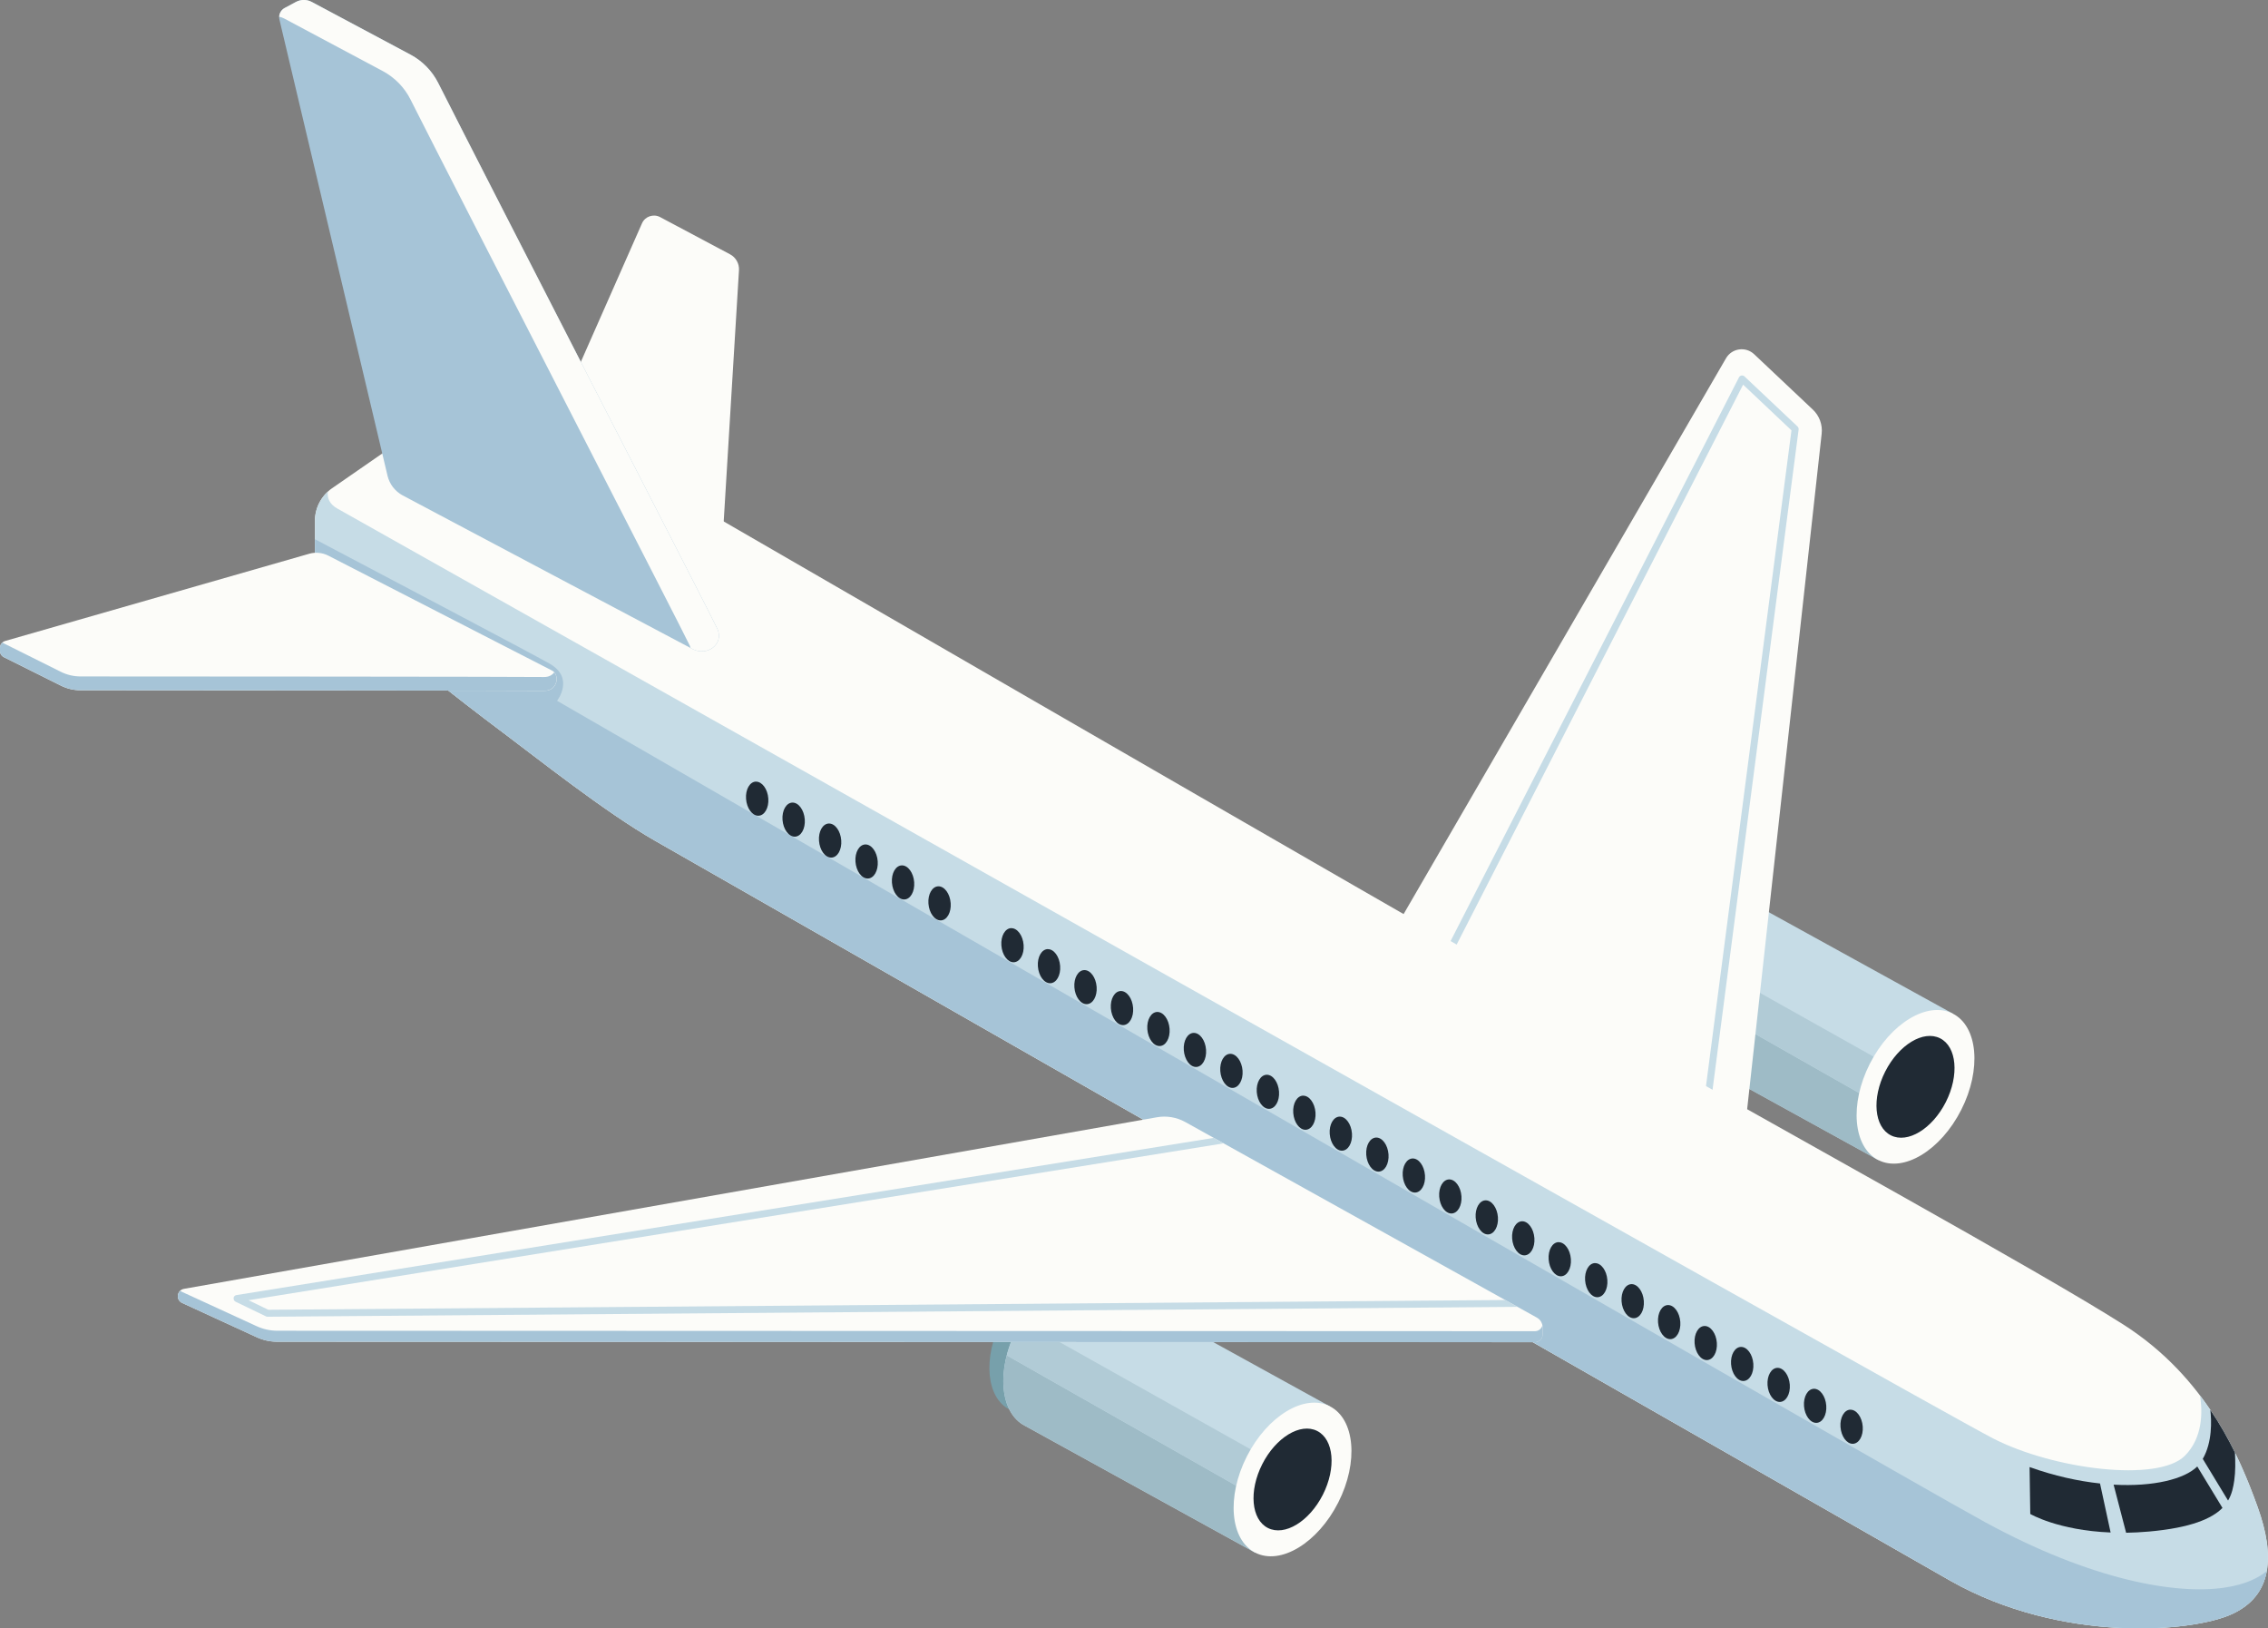 <svg width="163" height="117" viewBox="0 0 163 117" fill="none" xmlns="http://www.w3.org/2000/svg">
<rect x="0" y="0" width="163" height="117" fill="#808080" stroke="none"/>
<g clip-path="url(#clip0_20909_27279)">
<path d="M116.756 66.663C118.12 63.976 120.589 62.48 122.267 63.327L123.03 63.746C121.364 63.77 119.411 65.27 118.224 67.604C117.172 69.675 117.016 71.844 117.667 73.249L117.325 73.061C115.647 72.214 115.392 69.346 116.756 66.659V66.663Z" fill="#77A0AB"/>
<path d="M123.784 63.702C121.97 62.786 119.303 64.4 117.828 67.31C116.352 70.215 116.628 73.313 118.442 74.229L134.995 83.347L140.337 72.82L123.784 63.702Z" fill="#C6DCE6"/>
<path d="M136.584 80.217L134.997 83.348L118.443 74.23C117.013 73.511 116.543 71.436 117.128 69.168L136.588 80.217H136.584Z" fill="#9EBBC6"/>
<path d="M117.828 67.313C117.939 67.091 118.058 66.881 118.182 66.676L137.856 77.716L136.586 80.219L117.127 69.17C117.284 68.558 117.514 67.929 117.828 67.313Z" fill="#B1CBD6"/>
<path d="M134.383 76.431C132.907 79.336 133.183 82.434 134.997 83.35C136.81 84.266 139.477 82.651 140.953 79.742C142.428 76.837 142.152 73.739 140.339 72.823C138.525 71.907 135.858 73.522 134.383 76.431Z" fill="#FCFCF9"/>
<path d="M135.49 76.987C134.513 78.914 134.694 80.965 135.898 81.573C137.102 82.181 138.866 81.109 139.843 79.186C140.819 77.258 140.638 75.208 139.435 74.6C138.231 73.992 136.467 75.064 135.49 76.987Z" fill="#202A34"/>
<path d="M100.281 66.701L124.048 25.74C124.468 25.017 125.458 24.873 126.068 25.448L130.289 29.43C130.758 29.874 130.993 30.511 130.923 31.156L125.4 81.21L100.281 66.706V66.701Z" fill="#FCFCF9"/>
<path d="M104.144 68.931L103.707 68.681L124.98 27.111C125.017 27.041 125.083 26.992 125.161 26.98C125.24 26.967 125.318 26.992 125.376 27.045L129.189 30.645C129.246 30.698 129.275 30.78 129.267 30.858L122.89 79.754L122.42 79.483L128.752 30.92L125.277 27.637L104.144 68.931Z" fill="#C6DCE6"/>
<path d="M36.19 52.664C38.523 54.41 43.481 58.346 47.059 60.393C50.637 62.439 140.181 113.578 140.181 113.578C148.136 118.069 157.546 117.292 160.427 115.957C163.309 114.617 163.527 111.803 162.249 108.261C160.972 104.727 158.606 98.979 152.571 95.145C146.541 91.312 128.611 81.467 113.401 72.847C99.877 65.179 48.271 35.304 36.993 28.771C35.658 27.998 33.997 28.064 32.731 28.943L23.861 35.082C23.09 35.616 22.633 36.491 22.633 37.424V41.681C22.633 41.681 28.811 47.15 36.186 52.664H36.19Z" fill="#FCFCF9"/>
<path d="M51.964 38.262L53.11 19.415C53.139 18.942 52.887 18.495 52.471 18.273L47.442 15.598C46.96 15.343 46.358 15.549 46.14 16.046L39.438 31.224L51.964 38.262Z" fill="#FCFCF9"/>
<path d="M22.633 41.681V37.424C22.633 36.619 22.975 35.855 23.564 35.32C23.507 35.768 23.663 36.216 24.257 36.545C26.046 37.535 138.854 101.095 143.231 103.343C147.604 105.59 155.094 106.515 157.019 104.6C158.329 103.293 158.296 101.416 158.115 100.265C160.291 103.129 161.474 106.108 162.253 108.265C163.531 111.807 163.313 114.626 160.432 115.961C157.55 117.3 148.136 118.077 140.185 113.582C140.185 113.582 50.641 62.443 47.063 60.397C43.485 58.35 38.527 54.414 36.194 52.668C28.82 47.15 22.641 41.685 22.641 41.685L22.633 41.681Z" fill="#C6DCE6"/>
<path d="M36.19 52.663C28.815 47.145 22.637 41.68 22.637 41.68V38.742C27.294 41.195 38.053 46.865 39.487 47.675C41.325 48.714 40.035 50.35 40.035 50.35C40.035 50.35 134.884 105.121 142.637 109.349C150.39 113.577 156.408 114.567 159.838 114.074C161.408 113.848 162.352 113.347 162.917 112.874C162.674 114.218 161.899 115.278 160.436 115.956C157.554 117.296 148.14 118.072 140.189 113.577C140.189 113.577 50.645 62.438 47.067 60.392C43.489 58.346 38.531 54.409 36.198 52.663H36.19Z" fill="#A6C4D7"/>
<path d="M22.217 39.787C22.678 39.656 23.169 39.705 23.598 39.923C26.64 41.484 39.137 47.91 39.665 48.173C40.262 48.469 40.089 49.661 39.092 49.636C38.185 49.616 10.708 49.599 5.791 49.595C5.296 49.595 4.81 49.48 4.369 49.258L0.264 47.212C0.103 47.134 0.004 46.969 0.004 46.793V46.53C0.004 46.308 0.152 46.115 0.367 46.053L22.221 39.787H22.217Z" fill="#FCFCF9"/>
<path d="M0.173 46.16C0.198 46.181 0.227 46.201 0.26 46.218L4.365 48.264C4.806 48.486 5.293 48.601 5.787 48.601C10.704 48.601 38.185 48.617 39.088 48.642C39.438 48.65 39.685 48.506 39.834 48.305C40.205 48.724 39.97 49.653 39.088 49.632C38.181 49.612 10.704 49.595 5.787 49.591C5.293 49.591 4.806 49.476 4.365 49.254L0.26 47.208C0.099 47.13 0 46.97 0 46.793V46.53C0 46.382 0.07 46.251 0.173 46.16Z" fill="#A6C4D7"/>
<path d="M158.857 101.301C159.557 102.336 160.139 103.376 160.625 104.366C160.658 104.999 160.666 105.747 160.575 106.367C160.509 106.819 160.419 107.324 160.13 107.813L158.312 104.818C159.005 103.622 158.943 102.061 158.857 101.301Z" fill="#202A34"/>
<path d="M157.914 105.359L159.728 108.342C158.965 109.107 157.477 109.768 154.443 110.039C153.866 110.089 153.322 110.117 152.803 110.126L151.904 106.67C154.769 106.83 156.995 106.272 157.918 105.363L157.914 105.359Z" fill="#202A34"/>
<path d="M145.865 105.406C147.646 106.043 149.361 106.417 150.927 106.585L151.689 110.107C147.91 109.955 145.915 108.776 145.915 108.776L145.865 105.406Z" fill="#202A34"/>
<path d="M132.988 101.285C133.429 101.277 133.824 101.82 133.874 102.493C133.923 103.171 133.602 103.726 133.161 103.734C132.72 103.742 132.324 103.2 132.275 102.522C132.225 101.844 132.547 101.289 132.988 101.281V101.285Z" fill="#202A34"/>
<path d="M130.367 99.781C130.808 99.773 131.203 100.315 131.253 100.989C131.302 101.667 130.981 102.222 130.54 102.23C130.099 102.238 129.703 101.696 129.653 101.022C129.604 100.344 129.926 99.79 130.367 99.781Z" fill="#202A34"/>
<path d="M127.745 98.277C128.186 98.269 128.582 98.812 128.632 99.485C128.681 100.163 128.36 100.718 127.919 100.726C127.478 100.735 127.082 100.192 127.032 99.518C126.983 98.84 127.304 98.286 127.745 98.277Z" fill="#202A34"/>
<path d="M125.124 96.773C125.565 96.765 125.961 97.308 126.011 97.981C126.06 98.659 125.739 99.214 125.297 99.222C124.856 99.231 124.461 98.688 124.411 98.014C124.362 97.336 124.683 96.782 125.124 96.773Z" fill="#202A34"/>
<path d="M122.503 95.27C122.944 95.261 123.34 95.804 123.389 96.478C123.439 97.156 123.117 97.71 122.676 97.719C122.235 97.727 121.84 97.184 121.79 96.51C121.741 95.832 122.062 95.278 122.503 95.27Z" fill="#202A34"/>
<path d="M119.876 93.766C120.317 93.757 120.713 94.3 120.763 94.974C120.812 95.652 120.49 96.206 120.049 96.215C119.608 96.223 119.213 95.68 119.163 95.007C119.114 94.329 119.435 93.774 119.876 93.766Z" fill="#202A34"/>
<path d="M117.255 92.262C117.696 92.254 118.092 92.796 118.141 93.47C118.191 94.148 117.869 94.703 117.428 94.711C116.987 94.719 116.592 94.177 116.542 93.503C116.493 92.825 116.814 92.27 117.255 92.262Z" fill="#202A34"/>
<path d="M114.634 90.754C115.075 90.746 115.471 91.288 115.52 91.962C115.57 92.64 115.248 93.195 114.807 93.203C114.366 93.211 113.971 92.669 113.921 91.991C113.872 91.313 114.193 90.758 114.634 90.75V90.754Z" fill="#202A34"/>
<path d="M112.013 89.25C112.454 89.242 112.85 89.784 112.899 90.458C112.949 91.136 112.627 91.691 112.186 91.699C111.745 91.707 111.349 91.165 111.3 90.487C111.25 89.809 111.572 89.254 112.013 89.246V89.25Z" fill="#202A34"/>
<path d="M109.39 87.746C109.831 87.738 110.227 88.28 110.276 88.954C110.326 89.632 110.004 90.187 109.563 90.195C109.122 90.203 108.726 89.661 108.677 88.987C108.627 88.309 108.949 87.754 109.39 87.746Z" fill="#202A34"/>
<path d="M106.769 86.242C107.21 86.234 107.606 86.776 107.655 87.45C107.705 88.128 107.383 88.683 106.942 88.691C106.501 88.699 106.105 88.157 106.056 87.483C106.006 86.809 106.328 86.251 106.769 86.242Z" fill="#202A34"/>
<path d="M104.148 84.738C104.589 84.73 104.985 85.272 105.034 85.946C105.083 86.624 104.762 87.179 104.321 87.187C103.88 87.195 103.484 86.653 103.435 85.979C103.385 85.301 103.707 84.747 104.148 84.738Z" fill="#202A34"/>
<path d="M101.527 83.234C101.968 83.226 102.363 83.769 102.413 84.442C102.462 85.12 102.141 85.675 101.7 85.683C101.259 85.692 100.863 85.149 100.814 84.475C100.764 83.797 101.086 83.243 101.527 83.234Z" fill="#202A34"/>
<path d="M98.906 81.731C99.347 81.722 99.742 82.265 99.792 82.939C99.841 83.617 99.52 84.171 99.079 84.179C98.638 84.188 98.242 83.645 98.192 82.971C98.143 82.293 98.465 81.739 98.906 81.731Z" fill="#202A34"/>
<path d="M96.279 80.227C96.72 80.218 97.115 80.761 97.165 81.435C97.214 82.113 96.893 82.667 96.452 82.675C96.011 82.684 95.615 82.141 95.566 81.468C95.516 80.79 95.838 80.235 96.279 80.227Z" fill="#202A34"/>
<path d="M93.658 78.723C94.099 78.715 94.494 79.257 94.544 79.931C94.593 80.609 94.272 81.163 93.831 81.172C93.39 81.18 92.994 80.638 92.945 79.96C92.895 79.282 93.216 78.727 93.658 78.719V78.723Z" fill="#202A34"/>
<path d="M91.037 77.219C91.478 77.211 91.873 77.753 91.923 78.427C91.972 79.105 91.651 79.659 91.21 79.668C90.769 79.676 90.373 79.134 90.323 78.46C90.274 77.782 90.595 77.227 91.037 77.219Z" fill="#202A34"/>
<path d="M88.415 75.715C88.856 75.707 89.252 76.249 89.302 76.923C89.351 77.601 89.029 78.156 88.588 78.164C88.147 78.172 87.752 77.63 87.702 76.956C87.653 76.278 87.974 75.723 88.415 75.715Z" fill="#202A34"/>
<path d="M85.792 74.211C86.233 74.203 86.629 74.745 86.678 75.419C86.728 76.097 86.406 76.652 85.965 76.66C85.524 76.668 85.129 76.126 85.079 75.452C85.03 74.774 85.351 74.219 85.792 74.211Z" fill="#202A34"/>
<path d="M83.171 72.707C83.612 72.699 84.008 73.241 84.057 73.915C84.107 74.593 83.785 75.148 83.344 75.156C82.903 75.164 82.508 74.622 82.458 73.948C82.409 73.27 82.73 72.715 83.171 72.707Z" fill="#202A34"/>
<path d="M80.55 71.203C80.991 71.195 81.387 71.737 81.436 72.411C81.486 73.089 81.164 73.644 80.723 73.652C80.282 73.66 79.886 73.118 79.837 72.444C79.788 71.766 80.109 71.211 80.55 71.203Z" fill="#202A34"/>
<path d="M77.929 69.699C78.37 69.691 78.766 70.234 78.815 70.907C78.865 71.585 78.543 72.14 78.102 72.148C77.661 72.156 77.265 71.614 77.216 70.94C77.166 70.262 77.488 69.707 77.929 69.699Z" fill="#202A34"/>
<path d="M75.306 68.195C75.747 68.187 76.143 68.73 76.192 69.403C76.242 70.082 75.92 70.636 75.479 70.644C75.038 70.653 74.642 70.11 74.593 69.432C74.543 68.754 74.865 68.2 75.306 68.191V68.195Z" fill="#202A34"/>
<path d="M72.681 66.688C73.122 66.68 73.518 67.222 73.567 67.896C73.617 68.574 73.295 69.128 72.854 69.137C72.413 69.145 72.017 68.602 71.968 67.924C71.918 67.246 72.24 66.692 72.681 66.684V66.688Z" fill="#202A34"/>
<path d="M67.439 63.68C67.88 63.672 68.276 64.214 68.325 64.888C68.374 65.566 68.053 66.12 67.612 66.129C67.171 66.137 66.775 65.594 66.726 64.921C66.676 64.243 66.998 63.688 67.439 63.68Z" fill="#202A34"/>
<path d="M64.816 62.176C65.257 62.168 65.653 62.71 65.702 63.384C65.751 64.062 65.43 64.617 64.989 64.625C64.548 64.633 64.152 64.091 64.103 63.417C64.053 62.739 64.375 62.184 64.816 62.176Z" fill="#202A34"/>
<path d="M62.195 60.672C62.636 60.664 63.031 61.206 63.081 61.88C63.13 62.558 62.809 63.113 62.368 63.121C61.927 63.129 61.531 62.587 61.482 61.913C61.432 61.235 61.754 60.68 62.195 60.672Z" fill="#202A34"/>
<path d="M59.574 59.168C60.015 59.16 60.41 59.702 60.46 60.376C60.509 61.054 60.188 61.609 59.747 61.617C59.306 61.625 58.91 61.083 58.861 60.409C58.811 59.731 59.133 59.176 59.574 59.168Z" fill="#202A34"/>
<path d="M56.953 57.664C57.394 57.656 57.789 58.198 57.839 58.872C57.888 59.55 57.567 60.105 57.126 60.113C56.685 60.121 56.289 59.579 56.239 58.905C56.19 58.227 56.511 57.672 56.953 57.664Z" fill="#202A34"/>
<path d="M54.331 56.16C54.772 56.152 55.168 56.694 55.218 57.368C55.267 58.046 54.946 58.601 54.505 58.609C54.063 58.617 53.668 58.075 53.618 57.397C53.569 56.719 53.89 56.164 54.331 56.156V56.16Z" fill="#202A34"/>
<path d="M71.985 94.874C73.349 92.187 75.818 90.691 77.496 91.537L78.258 91.957C76.593 91.981 74.639 93.481 73.452 95.815C72.401 97.886 72.244 100.055 72.896 101.46L72.553 101.271C70.876 100.425 70.62 97.557 71.985 94.87V94.874Z" fill="#77A0AB"/>
<path d="M79.013 91.921C77.199 91.004 74.532 92.619 73.056 95.528C71.581 98.433 71.857 101.531 73.671 102.448L90.224 111.565L95.566 101.038L79.013 91.921Z" fill="#C6DCE6"/>
<path d="M91.81 108.428L90.223 111.559L73.67 102.441C72.24 101.722 71.77 99.647 72.355 97.379L91.814 108.428H91.81Z" fill="#9EBBC6"/>
<path d="M73.056 95.524C73.168 95.302 73.287 95.092 73.411 94.887L93.084 105.927L91.815 108.43L72.356 97.381C72.512 96.769 72.743 96.14 73.056 95.524Z" fill="#B1CBD6"/>
<path d="M89.609 104.642C88.133 107.547 88.41 110.645 90.223 111.561C92.037 112.477 94.704 110.862 96.179 107.953C97.655 105.048 97.379 101.95 95.565 101.034C93.752 100.118 91.085 101.732 89.609 104.642Z" fill="#FCFCF9"/>
<path d="M90.718 105.198C89.742 107.125 89.923 109.176 91.126 109.784C92.33 110.392 94.094 109.319 95.071 107.396C96.048 105.469 95.867 103.419 94.663 102.811C93.459 102.203 91.695 103.275 90.718 105.198Z" fill="#202A34"/>
<path d="M83.144 80.274L13.224 92.6C12.705 92.691 12.614 93.398 13.092 93.615L18.438 96.072C18.908 96.29 19.419 96.401 19.939 96.401L110.311 96.434C110.616 96.434 110.867 96.188 110.867 95.879V95.374C110.867 95.078 110.707 94.807 110.451 94.667L85.184 80.615C84.561 80.27 83.84 80.151 83.144 80.274Z" fill="#FCFCF9"/>
<path d="M12.955 92.734C12.996 92.771 13.041 92.8 13.095 92.825L18.441 95.282C18.911 95.5 19.422 95.611 19.941 95.611L110.314 95.644C110.573 95.644 110.792 95.463 110.853 95.22C110.862 95.269 110.87 95.323 110.87 95.376V95.882C110.87 96.186 110.623 96.436 110.314 96.436L19.941 96.404C19.422 96.404 18.911 96.293 18.441 96.075L13.095 93.618C12.716 93.445 12.695 92.973 12.955 92.734Z" fill="#A6C4D7"/>
<path d="M16.785 93.259C16.802 93.152 16.884 93.066 16.995 93.049L87.232 81.754L87.941 82.148L17.865 93.419L19.283 94.105L108.184 93.403L109.074 93.896L19.234 94.606C19.197 94.606 19.159 94.598 19.122 94.582L16.933 93.526C16.835 93.477 16.777 93.374 16.793 93.263L16.785 93.259Z" fill="#C6DCE6"/>
<path d="M27.852 34.184C27.997 34.788 28.392 35.301 28.945 35.597C32.873 37.681 48.861 46.157 49.777 46.634C50.819 47.18 52.039 46.289 51.566 45.196C51.269 44.514 35.012 12.937 31.496 5.964C31.059 5.093 30.358 4.382 29.497 3.922L22.403 0.138C22.049 -0.051 21.624 -0.051 21.274 0.138L20.462 0.573C20.161 0.734 20.004 1.075 20.082 1.407L27.852 34.184Z" fill="#A6C4D7"/>
<path d="M49.569 46.375C49.272 45.693 33.015 14.116 29.5 7.143C29.062 6.272 28.362 5.562 27.5 5.101L20.407 1.321C20.299 1.264 20.184 1.227 20.064 1.202C20.077 0.943 20.221 0.701 20.46 0.573L21.272 0.138C21.627 -0.051 22.051 -0.051 22.402 0.138L29.495 3.922C30.357 4.382 31.053 5.093 31.494 5.964C35.014 12.937 51.271 44.514 51.564 45.196C52.038 46.285 50.818 47.176 49.775 46.634C49.742 46.617 49.693 46.593 49.631 46.556C49.614 46.498 49.594 46.437 49.569 46.375Z" fill="#FCFCF9"/>
</g>
<defs>
<clipPath id="clip0_20909_27279">
<rect width="163" height="117" fill="white"/>
</clipPath>
</defs>
</svg>
